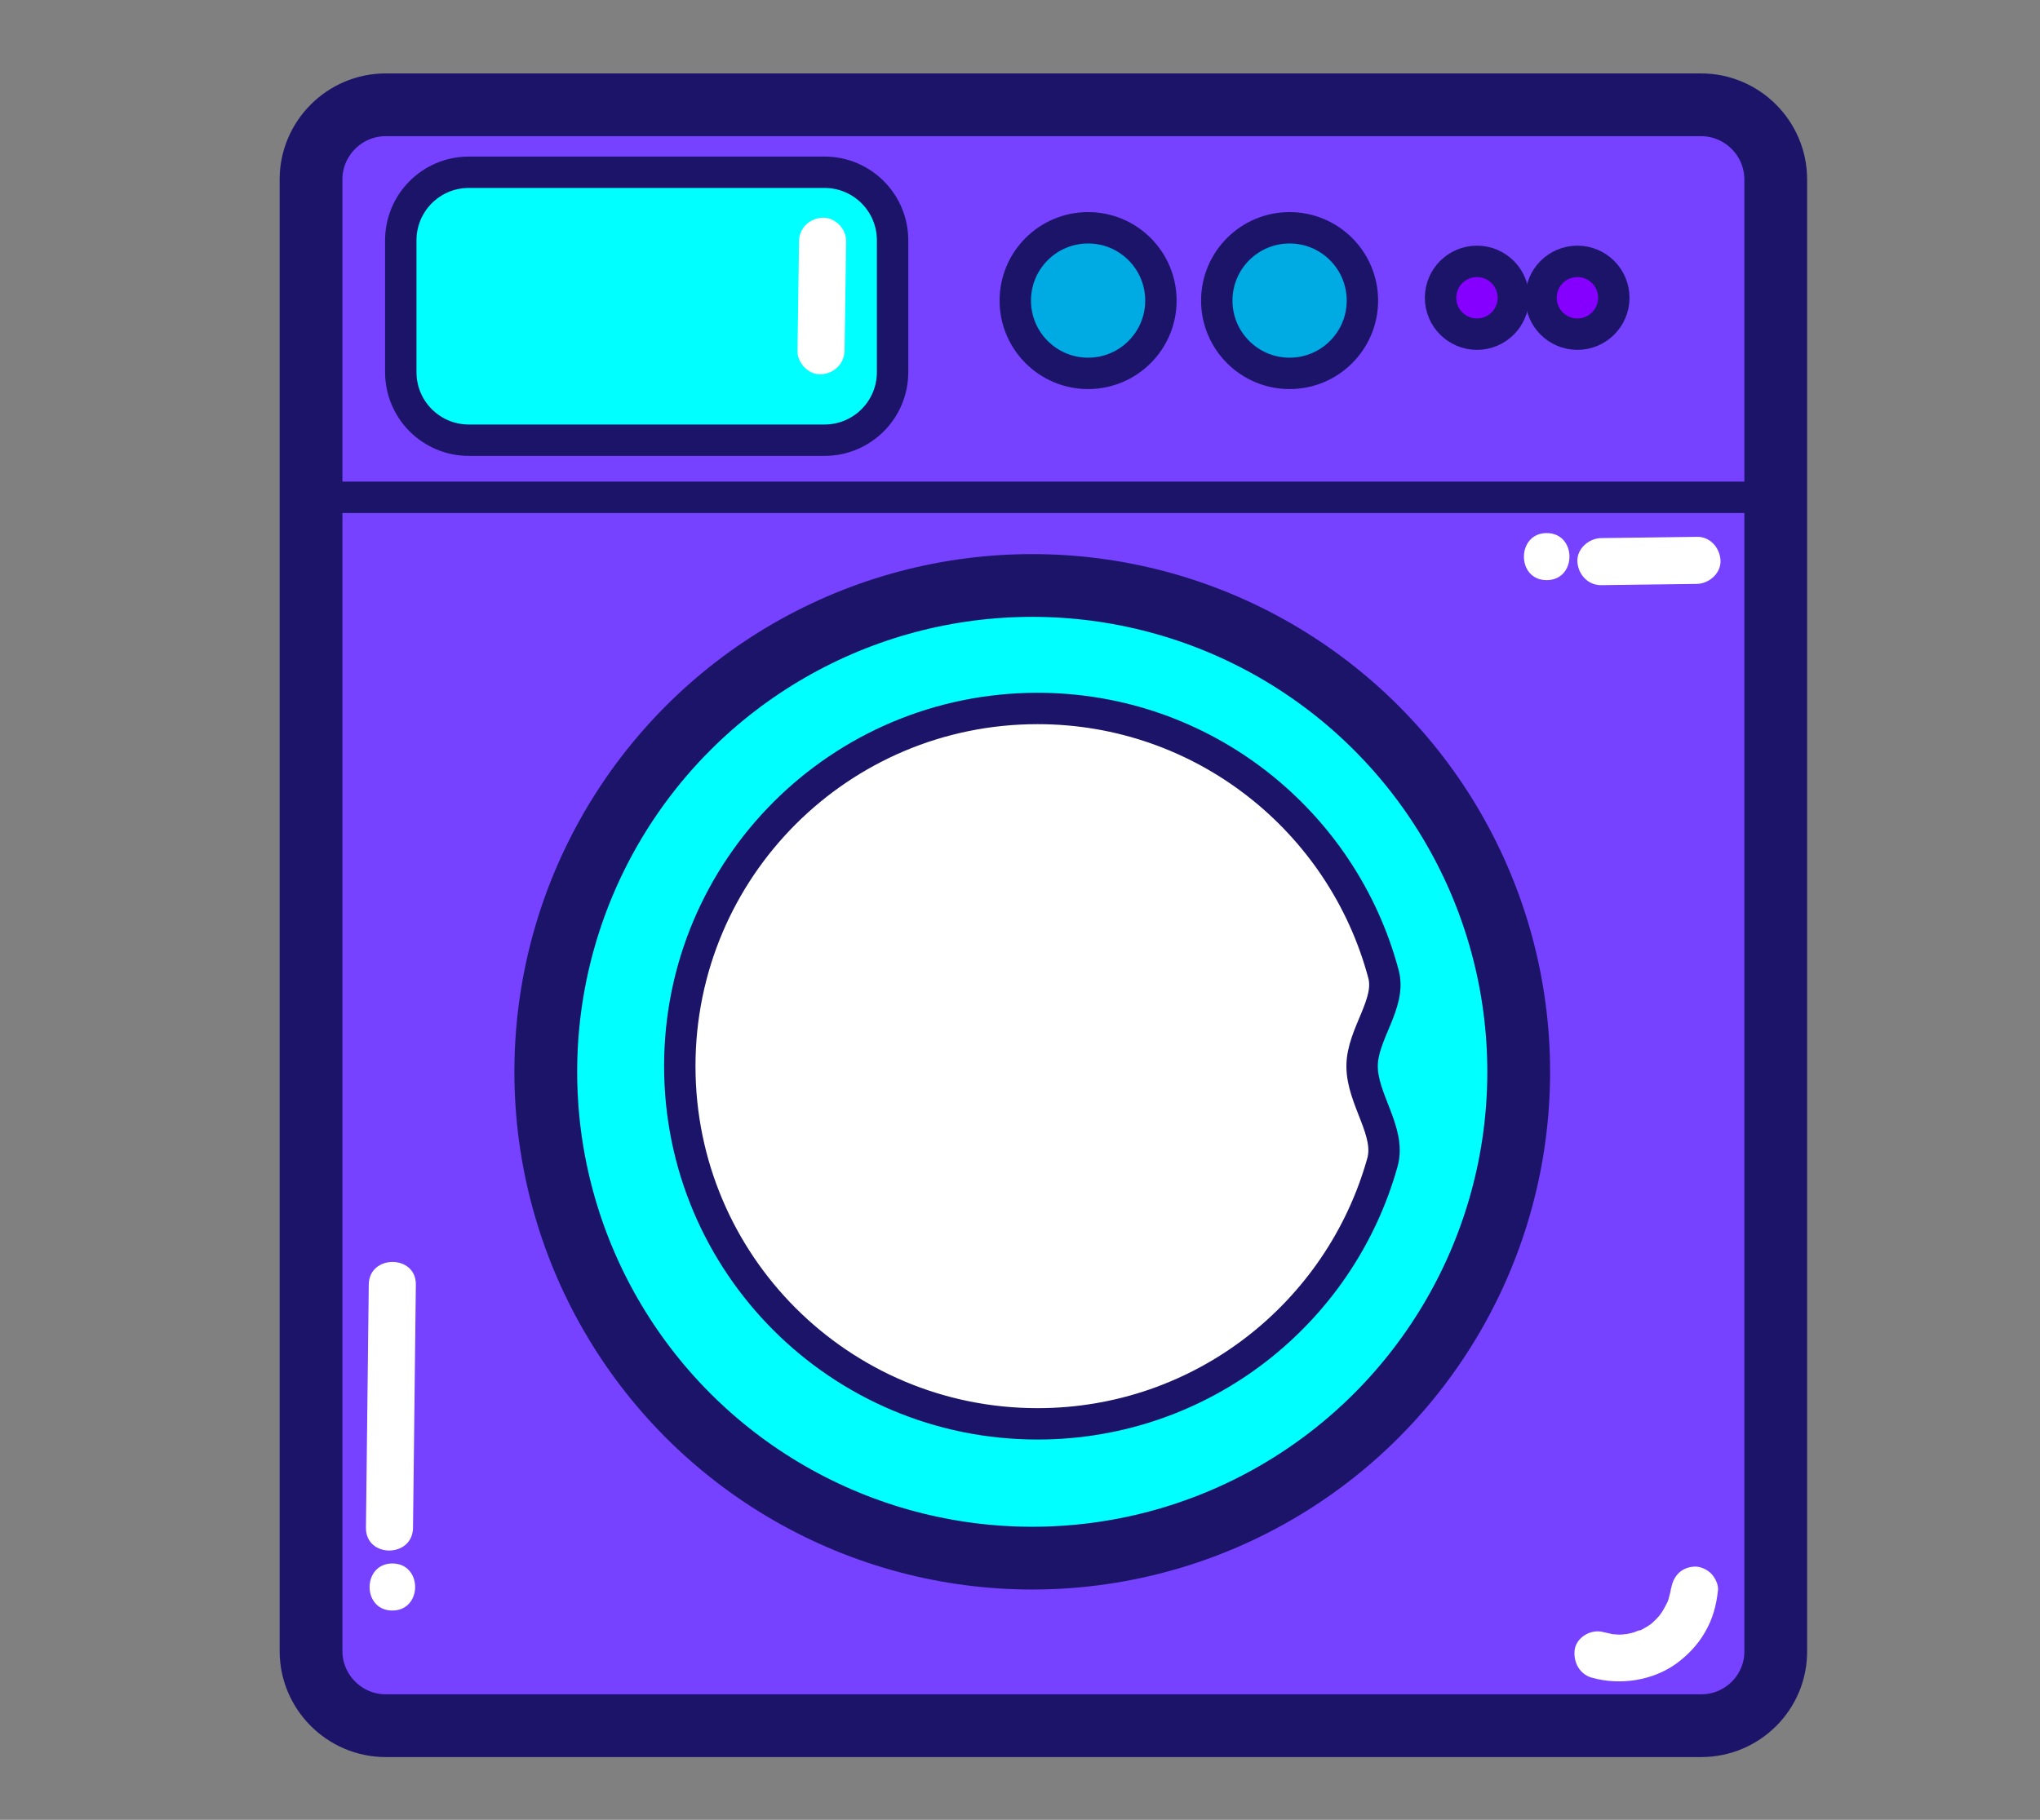 <svg xml:space="preserve" style="enable-background:new 0 0 65 58;" viewBox="0 0 65 58" y="0px" x="0px" id="Layer_1" xmlns:xlink="http://www.w3.org/1999/xlink" xmlns="http://www.w3.org/2000/svg"><rect x="0" y="0" width="65" height="58" fill="#808080" stroke="none"/><style type="text/css">	.st0{fill:#7641FF;stroke:#1C1468;stroke-width:2;stroke-miterlimit:10;}	.st1{fill:none;stroke:#1C1468;stroke-miterlimit:10;}	.st2{fill:#00FFFF;stroke:#1C1468;stroke-width:2;stroke-miterlimit:10;}	.st3{fill:#FFFFFF;stroke:#1C1468;stroke-miterlimit:10;}	.st4{fill:#00FFFF;stroke:#1C1468;stroke-miterlimit:10;}	.st5{fill:#00AAE3;stroke:#1C1468;stroke-miterlimit:10;}	.st6{fill:#8500FF;stroke:#1C1468;stroke-miterlimit:10;}	.st7{fill:#FFFFFF;}</style><path d="M54.21,55H12.29c-1.31,0-2.38-1.07-2.38-2.38V5.72c0-1.31,1.07-2.38,2.38-2.38h41.91 c1.31,0,2.38,1.07,2.38,2.38v46.9C56.59,53.93,55.52,55,54.21,55z" class="st0"></path><line y2="15.85" x2="56.59" y1="15.85" x1="9.91" class="st1"></line><circle r="15.5" cy="34.16" cx="32.89" class="st2"></circle><path d="M43.4,33.98c0,1.06,0.92,2.08,0.65,3.06c-1.34,4.81-5.75,8.34-10.99,8.34c-6.3,0-11.4-5.1-11.4-11.4 s5.1-11.4,11.4-11.4c5.28,0,9.72,3.59,11.02,8.46C44.34,31.98,43.4,32.96,43.4,33.98z" class="st3"></path><path d="M26.27,14.03H14.94c-1.2,0-2.17-0.97-2.17-2.17v-4.2c0-1.2,0.97-2.17,2.17-2.17h11.33 c1.2,0,2.17,0.97,2.17,2.17v4.2C28.44,13.06,27.47,14.03,26.27,14.03z" class="st4"></path><circle r="2.32" cy="9.58" cx="34.67" class="st5"></circle><circle r="2.32" cy="9.58" cx="41.09" class="st5"></circle><circle r="1.16" cy="9.49" cx="47.06" class="st6"></circle><circle r="1.16" cy="9.49" cx="50.26" class="st6"></circle><g>	<g>		<path d="M11.75,40.94c-0.03,2.58-0.06,5.17-0.09,7.75c-0.01,0.97,1.49,0.97,1.5,0c0.03-2.58,0.06-5.17,0.09-7.75   C13.26,39.98,11.76,39.98,11.75,40.94L11.75,40.94z" class="st7"></path>	</g></g><g>	<g>		<path d="M12.5,51.33c0.97,0,0.97-1.5,0-1.5C11.54,49.83,11.53,51.33,12.5,51.33L12.5,51.33z" class="st7"></path>	</g></g><g>	<g>		<path d="M50.72,53.47c0.89,0.25,1.92,0.1,2.68-0.44c0.37-0.27,0.69-0.6,0.92-1c0.25-0.42,0.37-0.87,0.42-1.35   c0.02-0.18-0.1-0.41-0.22-0.53c-0.13-0.13-0.34-0.23-0.53-0.22c-0.44,0.02-0.7,0.33-0.75,0.75c-0.02,0.16,0.03-0.13,0-0.04   c-0.01,0.04-0.01,0.08-0.02,0.11c-0.02,0.08-0.04,0.15-0.06,0.23c-0.01,0.04-0.03,0.07-0.04,0.11c-0.03,0.09,0.07-0.15,0.01-0.03   c-0.04,0.07-0.07,0.14-0.11,0.21c-0.04,0.07-0.08,0.13-0.13,0.2c-0.08,0.11,0.08-0.09,0.02-0.02c-0.03,0.03-0.05,0.06-0.08,0.09   c-0.05,0.06-0.11,0.11-0.17,0.17c-0.03,0.03-0.06,0.05-0.09,0.08c-0.07,0.06,0.15-0.11,0.02-0.02c-0.07,0.05-0.14,0.09-0.21,0.13   c-0.03,0.02-0.06,0.03-0.09,0.05c-0.02,0.01-0.05,0.02-0.07,0.03c-0.05,0.02-0.03,0.01,0.06-0.03c-0.08,0.01-0.16,0.06-0.24,0.08   c-0.07,0.02-0.15,0.04-0.22,0.05c-0.12,0.02-0.04-0.01,0.03,0c-0.04,0-0.09,0.01-0.13,0.01c-0.08,0.01-0.17,0.01-0.25,0   c-0.04,0-0.08-0.01-0.13-0.01c-0.14-0.01,0.12,0.02,0.03,0c-0.09-0.02-0.18-0.04-0.27-0.06c-0.38-0.11-0.83,0.13-0.92,0.52   C50.11,52.95,50.32,53.36,50.72,53.47L50.72,53.47z" class="st7"></path>	</g></g><g>	<g>		<path d="M49.28,18.49c0.97,0,0.97-1.5,0-1.5C48.32,16.99,48.31,18.49,49.28,18.49L49.28,18.49z" class="st7"></path>	</g></g><g>	<g>		<path d="M25.46,7.69c-0.02,1.16-0.03,2.32-0.05,3.49c-0.01,0.39,0.35,0.77,0.75,0.75c0.41-0.02,0.74-0.33,0.75-0.75   c0.02-1.16,0.03-2.32,0.05-3.49c0.01-0.39-0.35-0.77-0.75-0.75C25.8,6.95,25.46,7.27,25.46,7.69L25.46,7.69z" class="st7"></path>	</g></g><g>	<g>		<path d="M51.01,18.65c1.02-0.01,2.04-0.03,3.06-0.04c0.39-0.01,0.77-0.34,0.75-0.75c-0.02-0.4-0.33-0.76-0.75-0.75   c-1.02,0.01-2.04,0.03-3.06,0.04c-0.39,0.01-0.77,0.34-0.75,0.75C50.28,18.3,50.59,18.65,51.01,18.65L51.01,18.65z" class="st7"></path>	</g></g></svg>